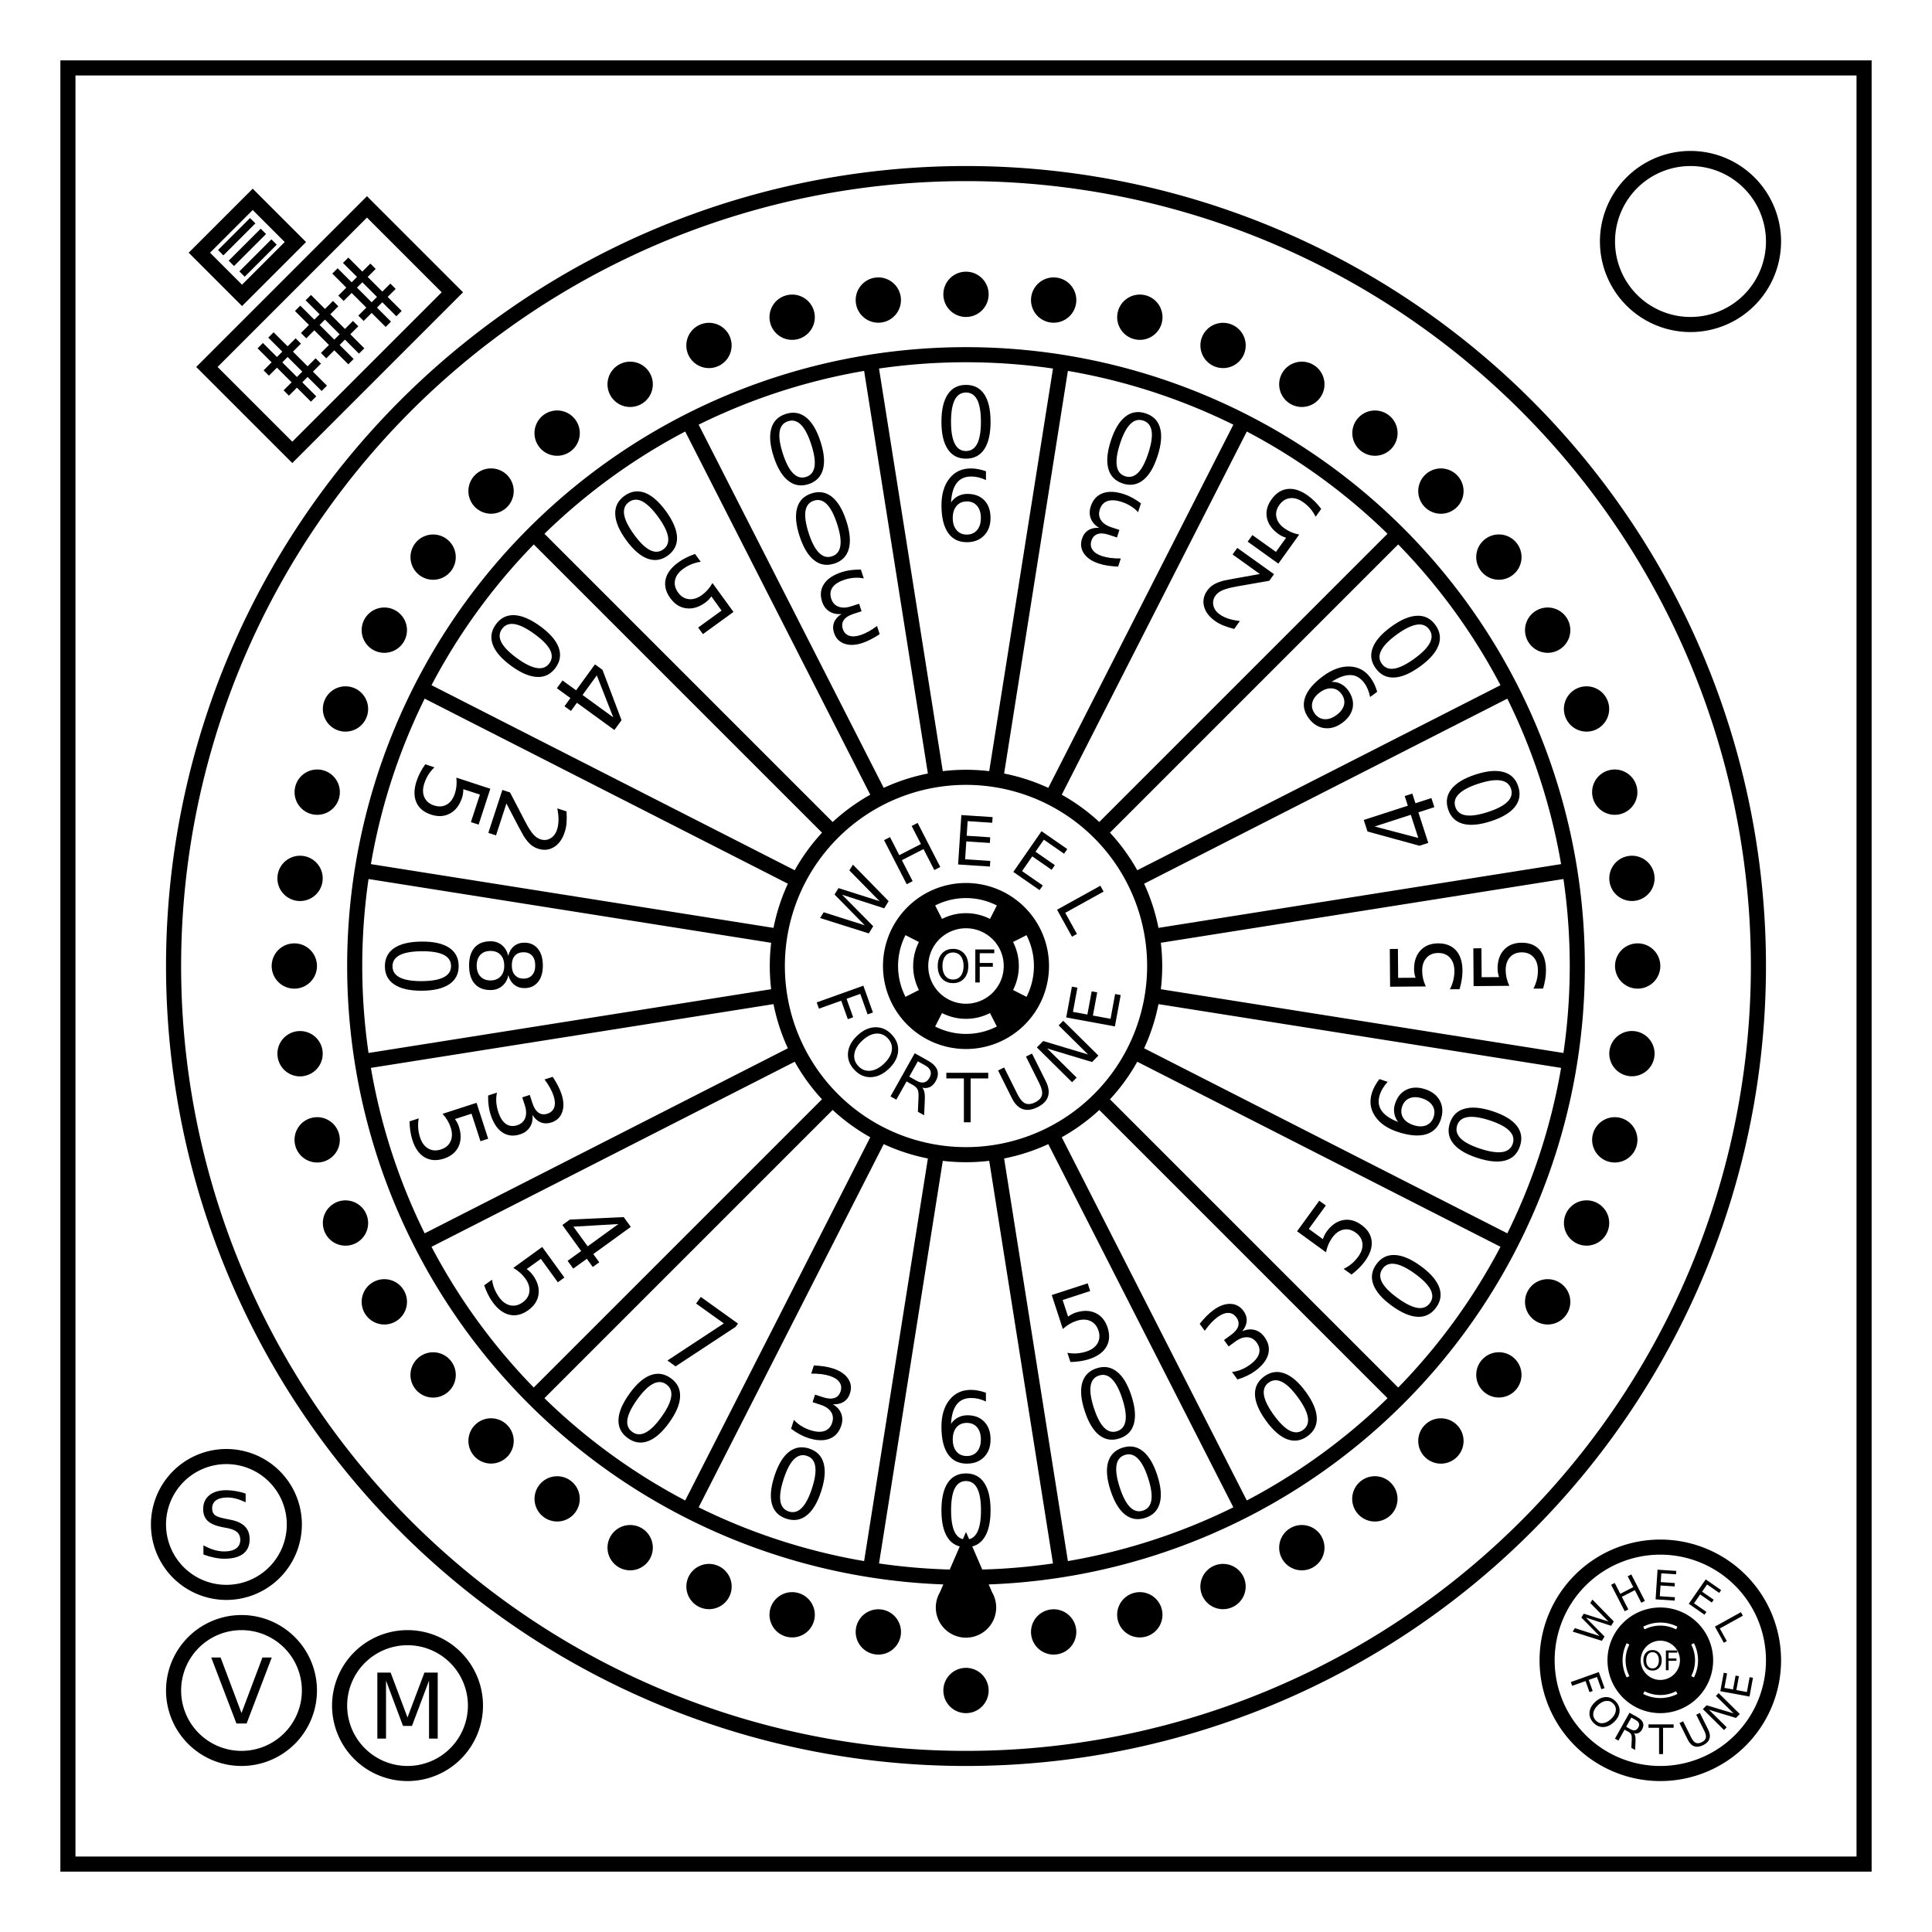 <svg xmlns="http://www.w3.org/2000/svg" fill="none" viewBox="0 0 512 512"><path stroke="#000" stroke-width="4" d="M18 18h476v476H18Z"/><path stroke="#000" stroke-width="4" d="M470 64a22 22 0 0 1-22 22 22 22 0 0 1-22-22 22 22 0 0 1 22-22 22 22 0 0 1 22 22z"/><path stroke="#000" stroke-linecap="round" stroke-width="4" d="M466 256a210 210 0 0 1-210 210A210 210 0 0 1 46 256 210 210 0 0 1 256 46a210 210 0 0 1 210 210Z" paint-order="markers fill stroke"/><path stroke="#000" stroke-width="4" d="m300.55 278.7 99.8 50.85m-288.7-147.1 99.8 50.85m21.85 67.25-50.85 99.8m147.1-288.7-50.85 99.8m0 89.1 50.85 99.8m-147.1-288.7 50.85 99.8m-21.85 67.25-99.8 50.85m288.7-147.1-99.8 50.85m4.83 14.88 110.63-17.52M95.99 281.34l110.63-17.52m57.2 41.56 17.52 110.63M230.66 95.99l17.52 110.63m57.2 57.2 110.63 17.52M95.99 230.66l110.63 17.52m41.56 57.2-17.52 110.63m50.68-320.02-17.52 110.63m27.54 84.74 79.2 79.2M141.44 141.44l79.2 79.2m0 70.7-79.2 79.2m229.1-229.1-79.2 79.2M418 256a162 162 0 0 1-162 162A162 162 0 0 1 94 256 162 162 0 0 1 256 94a162 162 0 0 1 162 162Zm-112 0a50 50 0 0 1-50 50 50 50 0 0 1-50-50 50 50 0 0 1 50-50 50 50 0 0 1 50 50z"/><path fill="#000" d="M262 448a6 6 0 0 1-6 6 6 6 0 0 1-6-6 6 6 0 0 1 6-6 6 6 0 0 1 6 6zm0-370a6 6 0 0 1-6 6 6 6 0 0 1-6-6 6 6 0 0 1 6-6 6 6 0 0 1 6 6zm178 178a6 6 0 0 1-6 6 6 6 0 0 1-6-6 6 6 0 0 1 6-6 6 6 0 0 1 6 6zm-356 0a6 6 0 0 1-6 6 6 6 0 0 1-6-6 6 6 0 0 1 6-6 6 6 0 0 1 6 6zm50.38 130.1a6 6 0 0 1-8.49 0 6 6 0 0 1 0-8.48 6 6 0 0 1 8.49 0 6 6 0 0 1 0 8.49zM386.1 134.39a6 6 0 0 1-8.49 0 6 6 0 0 1 0-8.49 6 6 0 0 1 8.49 0 6 6 0 0 1 0 8.49zm0 251.73a6 6 0 0 1-8.49 0 6 6 0 0 1 0-8.49 6 6 0 0 1 8.49 0 6 6 0 0 1 0 8.49zM134.38 134.38a6 6 0 0 1-8.49 0 6 6 0 0 1 0-8.49 6 6 0 0 1 8.49 0 6 6 0 0 1 0 8.49zm37.82 278.77a6 6 0 0 1-8.2 2.2 6 6 0 0 1-2.2-8.2 6 6 0 0 1 8.2-2.2 6 6 0 0 1 2.2 8.2zm178-308.3a6 6 0 0 1-8.2 2.2 6 6 0 0 1-2.2-8.2 6 6 0 0 1 8.2-2.2 6 6 0 0 1 2.2 8.2zM415.35 348a6 6 0 0 1-8.2 2.2 6 6 0 0 1-2.2-8.2 6 6 0 0 1 8.2-2.2 6 6 0 0 1 2.2 8.2zm-308.3-178a6 6 0 0 1-8.2 2.2 6 6 0 0 1-2.2-8.2 6 6 0 0 1 8.2-2.2 6 6 0 0 1 2.2 8.2zM85.61 307.87a6 6 0 0 1-7.35-4.25 6 6 0 0 1 4.24-7.35 6 6 0 0 1 7.35 4.25 6 6 0 0 1-4.24 7.35zm343.87-92.14a6 6 0 0 1-7.35-4.25 6 6 0 0 1 4.24-7.35 6 6 0 0 1 7.35 4.25 6 6 0 0 1-4.24 7.35zm-125.87 218a6 6 0 0 1-7.35-4.24 6 6 0 0 1 4.25-7.35 6 6 0 0 1 7.35 4.24 6 6 0 0 1-4.25 7.35zM211.48 89.86a6 6 0 0 1-7.35-4.24 6 6 0 0 1 4.25-7.35 6 6 0 0 1 7.35 4.24 6 6 0 0 1-4.25 7.35zm138.72 317.3a6 6 0 0 1-2.2 8.19 6 6 0 0 1-8.2-2.2 6 6 0 0 1 2.2-8.2 6 6 0 0 1 8.2 2.2zm-178-308.31a6 6 0 0 1-2.2 8.2 6 6 0 0 1-8.2-2.2 6 6 0 0 1 2.2-8.2 6 6 0 0 1 8.2 2.2zM415.35 164a6 6 0 0 1-2.2 8.2 6 6 0 0 1-8.2-2.2 6 6 0 0 1 2.2-8.2 6 6 0 0 1 8.2 2.2zm-308.3 178a6 6 0 0 1-2.2 8.2 6 6 0 0 1-8.2-2.2 6 6 0 0 1 2.2-8.2 6 6 0 0 1 8.2 2.2zm108.68 87.49a6 6 0 0 1-7.35 4.24 6 6 0 0 1-4.25-7.35 6 6 0 0 1 7.35-4.24 6 6 0 0 1 4.25 7.35zm92.14-343.87a6 6 0 0 1-7.35 4.24 6 6 0 0 1-4.25-7.35 6 6 0 0 1 7.35-4.24 6 6 0 0 1 4.25 7.35zm125.86 218a6 6 0 0 1-7.35 4.25 6 6 0 0 1-4.24-7.35 6 6 0 0 1 7.35-4.25 6 6 0 0 1 4.24 7.35zM89.86 211.48a6 6 0 0 1-7.35 4.25 6 6 0 0 1-4.24-7.35 6 6 0 0 1 7.35-4.25 6 6 0 0 1 4.24 7.35zm148.86 221.78a6 6 0 0 1-6.74 5.17 6 6 0 0 1-5.16-6.74 6 6 0 0 1 6.73-5.16 6 6 0 0 1 5.17 6.73zm46.46-352.95a6 6 0 0 1-6.73 5.16 6 6 0 0 1-5.17-6.73 6 6 0 0 1 6.74-5.17 6 6 0 0 1 5.16 6.74zM438.43 280a6 6 0 0 1-6.74 5.17 6 6 0 0 1-5.16-6.73 6 6 0 0 1 6.73-5.16 6 6 0 0 1 5.17 6.73zM85.47 233.56a6 6 0 0 1-6.73 5.17 6 6 0 0 1-5.17-6.74 6 6 0 0 1 6.74-5.16 6 6 0 0 1 5.16 6.73zm32.97 135.57a6 6 0 0 1-8.42-1.1 6 6 0 0 1 1.11-8.42 6 6 0 0 1 8.41 1.1 6 6 0 0 1-1.1 8.42zM400.87 152.4a6 6 0 0 1-8.41-1.1 6 6 0 0 1 1.1-8.42 6 6 0 0 1 8.42 1.1 6 6 0 0 1-1.11 8.42zM368 401.98a6 6 0 0 1-8.41-1.11 6 6 0 0 1 1.1-8.41 6 6 0 0 1 8.42 1.1 6 6 0 0 1-1.1 8.42zM151.3 119.54a6 6 0 0 1-8.41-1.1 6 6 0 0 1 1.1-8.42 6 6 0 0 1 8.42 1.11 6 6 0 0 1-1.1 8.41zm1.11 281.33a6 6 0 0 1-8.41 1.1 6 6 0 0 1-1.11-8.4 6 6 0 0 1 8.41-1.11 6 6 0 0 1 1.11 8.4zm216.72-282.43a6 6 0 0 1-8.41 1.1 6 6 0 0 1-1.11-8.4 6 6 0 0 1 8.41-1.12 6 6 0 0 1 1.11 8.42zM401.98 368a6 6 0 0 1-8.42 1.11 6 6 0 0 1-1.1-8.41 6 6 0 0 1 8.4-1.11 6 6 0 0 1 1.12 8.41zM119.54 151.3a6 6 0 0 1-8.4 1.11 6 6 0 0 1-1.12-8.41 6 6 0 0 1 8.42-1.11 6 6 0 0 1 1.1 8.41zM80.31 285.2a6 6 0 0 1-6.74-5.17 6 6 0 0 1 5.17-6.74 6 6 0 0 1 6.73 5.17 6 6 0 0 1-5.16 6.73zm352.95-46.48a6 6 0 0 1-6.73-5.16 6 6 0 0 1 5.16-6.73 6 6 0 0 1 6.74 5.16 6 6 0 0 1-5.17 6.73zM280.02 438.43a6 6 0 0 1-6.74-5.17 6 6 0 0 1 5.17-6.73 6 6 0 0 1 6.73 5.16 6 6 0 0 1-5.16 6.74zM233.55 85.47a6 6 0 0 1-6.73-5.16 6 6 0 0 1 5.16-6.74 6 6 0 0 1 6.73 5.17 6 6 0 0 1-5.16 6.73zm96.11 332.68a6 6 0 0 1-3.25 7.84 6 6 0 0 1-7.84-3.24 6 6 0 0 1 3.25-7.84 6 6 0 0 1 7.84 3.24zM193.43 89.25a6 6 0 0 1-3.25 7.84 6 6 0 0 1-7.84-3.24 6 6 0 0 1 3.25-7.84 6 6 0 0 1 7.84 3.24zm232.56 96.34a6 6 0 0 1-3.24 7.84 6 6 0 0 1-7.84-3.25 6 6 0 0 1 3.24-7.84 6 6 0 0 1 7.84 3.25zM97.1 321.82a6 6 0 0 1-3.24 7.84 6 6 0 0 1-7.84-3.25 6 6 0 0 1 3.24-7.84 6 6 0 0 1 7.84 3.25zm96.34 100.93a6 6 0 0 1-7.84 3.24 6 6 0 0 1-3.25-7.84 6 6 0 0 1 7.84-3.24 6 6 0 0 1 3.25 7.84zm136.23-328.9a6 6 0 0 1-7.84 3.24 6 6 0 0 1-3.25-7.84 6 6 0 0 1 7.84-3.24 6 6 0 0 1 3.25 7.84zM426 326.4a6 6 0 0 1-7.84 3.25 6 6 0 0 1-3.24-7.84 6 6 0 0 1 7.84-3.25 6 6 0 0 1 3.24 7.84zM97.1 190.18a6 6 0 0 1-7.84 3.25 6 6 0 0 1-3.24-7.84 6 6 0 0 1 7.84-3.25 6 6 0 0 1 3.24 7.84z" paint-order="markers fill stroke"/><path stroke="#000" stroke-linecap="round" stroke-width="4" d="M82 448a18 18 0 0 1-18 18 18 18 0 0 1-18-18 18 18 0 0 1 18-18 18 18 0 0 1 18 18zm-4-44a18 18 0 0 1-18 18 18 18 0 0 1-18-18 18 18 0 0 1 18-18 18 18 0 0 1 18 18zm48 48a18 18 0 0 1-18 18 18 18 0 0 1-18-18 18 18 0 0 1 18-18 18 18 0 0 1 18 18zM54.83 97.25l42.42-42.42 22.63 22.63-42.42 42.42zM52.83 66.97l14.14-14.14 11.31 11.31-14.14 14.14Z" paint-order="markers fill stroke"/><path fill="#000" d="m333.88 152.12-7.23-5.18 1.25-1.74 9.73 6.96-1.25 1.75q-2.06.38-5.56.97-3.52.6-4.47.82-1.8.41-2.74.9-.95.5-1.49 1.24-.87 1.23-.56 2.61.3 1.38 1.67 2.37.98.7 2.3 1.13 1.33.44 3.05.63l-1.5 2.1q-1.6-.4-2.88-.92-1.27-.52-2.17-1.17-2.39-1.7-2.95-3.9-.56-2.21.86-4.2.68-.95 1.65-1.54.95-.6 2.7-1.08l2.87-.55 6.72-1.2zm4.9-2.75-8.13-5.83 1.25-1.74 6.24 4.46 2.69-3.75q-.56-.17-1.07-.42-.5-.24-.96-.57-2.56-1.83-3.06-4.31-.49-2.48 1.23-4.88 1.77-2.48 4.3-2.75 2.51-.26 5.31 1.74.97.7 1.86 1.58.87.87 1.7 1.97l-1.48 2.08q-.57-1.16-1.38-2.12-.8-.95-1.9-1.73-1.78-1.27-3.48-1.08-1.71.19-2.86 1.8-1.14 1.6-.77 3.27.36 1.67 2.14 2.94.83.6 1.8 1.01.95.4 2.09.63zM185.72 343.7l9.86 7.06-.64.88-15.9 10.46-2.16-1.55 14.95-9.83-7.36-5.27zm-9.13 23.17q-1.6-1.14-3.54-.14-1.93 1-4.19 4.15-2.26 3.15-2.59 5.3-.31 2.16 1.3 3.3 1.6 1.16 3.53.16 1.94-1 4.2-4.15 2.26-3.16 2.57-5.31.33-2.16-1.28-3.3zm1.18-1.64q2.57 1.84 2.46 4.86-.08 3-2.86 6.88-2.77 3.87-5.6 4.94-2.8 1.06-5.38-.78-2.58-1.85-2.49-4.86.1-3 2.88-6.88 2.77-3.88 5.58-4.94 2.83-1.06 5.4.78zm-13.88-40.85-11.93.7 3.78 5.21zm1.4-1.84 1.88 2.6-9.94 7.2 1.58 2.18-1.72 1.25-1.57-2.18-3.6 2.6-1.5-2.05 3.6-2.6-4.99-6.9 2-1.44zm-21.6 7.92 5.88 8.1-1.74 1.26-4.5-6.21-3.75 2.7q.48.35.88.74.4.4.73.84 1.86 2.56 1.54 5.07-.32 2.5-2.71 4.24-2.46 1.78-4.94 1.24-2.47-.54-4.5-3.33-.7-.96-1.26-2.08-.55-1.11-1-2.41l2.08-1.5q.17 1.28.63 2.43.47 1.16 1.26 2.26 1.28 1.76 2.96 2.12 1.68.36 3.27-.8 1.6-1.15 1.78-2.86.18-1.7-1.1-3.47-.6-.83-1.39-1.53-.77-.68-1.78-1.26zm221.28-147.11-1.88 1.36q-.2-1.04-.58-1.98-.38-.94-.94-1.7-1.48-2.05-3.63-2.13-2.16-.08-5.07 1.8 1.3-.05 2.44.52 1.13.57 1.93 1.67 1.66 2.3 1.25 4.63-.43 2.34-2.83 4.08-2.35 1.7-4.78 1.34-2.43-.36-4.1-2.67-1.92-2.64-.9-5.5 1.01-2.87 4.87-5.68 3.61-2.61 7.01-2.46 3.39.15 5.48 3.04.57.78 1 1.69.42.9.73 1.99zm-9.45.58q-1-1.39-2.54-1.5-1.54-.14-3.2 1.06-1.64 1.2-2 2.7-.37 1.5.63 2.9 1.01 1.39 2.56 1.5 1.54.13 3.18-1.07 1.66-1.2 2.03-2.7.35-1.5-.66-2.89zm10.69-8.01q1.15 1.6 3.31 1.26 2.14-.34 5.29-2.62 3.14-2.28 4.13-4.21.98-1.94-.18-3.54t-3.3-1.27q-2.16.34-5.3 2.61-3.14 2.29-4.12 4.23-1 1.93.17 3.54zm-1.64 1.18q-1.86-2.56-.8-5.38 1.04-2.83 4.9-5.63 3.85-2.8 6.87-2.91 3-.12 4.86 2.45 1.86 2.56.82 5.39-1.05 2.82-4.9 5.61-3.87 2.8-6.87 2.92-3.02.12-4.88-2.45zM256.22 377.08q-1.72 0-2.73 1.17-1 1.18-1 3.22 0 2.03 1 3.22 1.01 1.17 2.73 1.17t2.71-1.17q1.01-1.19 1.01-3.22 0-2.04-1-3.22-1-1.17-2.72-1.17zm5.06-7.99v2.32q-.96-.45-1.94-.7-.97-.23-1.93-.23-2.53 0-3.86 1.7t-1.52 5.15q.75-1.1 1.87-1.68 1.12-.59 2.47-.59 2.84 0 4.48 1.73 1.66 1.72 1.66 4.68 0 2.9-1.72 4.66-1.72 1.75-4.57 1.75-3.27 0-5-2.5t-1.73-7.27q0-4.46 2.12-7.11 2.12-2.67 5.7-2.67.96 0 1.93.2.98.18 2.04.56zm-5.28 23.4q-1.97 0-2.97 1.94-.98 1.93-.98 5.82 0 3.88.98 5.82 1 1.93 2.97 1.93 1.98 0 2.97-1.93 1-1.94 1-5.82 0-3.89-1-5.82-.99-1.94-2.97-1.94zm0-2.02q3.17 0 4.83 2.51 1.68 2.5 1.68 7.27 0 4.76-1.68 7.27-1.66 2.5-4.83 2.5t-4.85-2.5q-1.66-2.51-1.66-7.27 0-4.77 1.66-7.27 1.68-2.51 4.85-2.51zm5.29-265.58v2.33q-.96-.46-1.95-.7-.98-.24-1.93-.24-2.52 0-3.85 1.7t-1.52 5.16q.73-1.09 1.85-1.67 1.13-.58 2.49-.58 2.83 0 4.48 1.7 1.64 1.72 1.64 4.69 0 2.9-1.72 4.65-1.71 1.76-4.57 1.76-3.26 0-4.98-2.51-1.73-2.5-1.73-7.27 0-4.46 2.12-7.12 2.1-2.65 5.68-2.65.96 0 1.94.19.99.18 2.05.56zm-5.08 8q-1.71 0-2.7 1.17-1.02 1.17-1.02 3.22 0 2.03 1.01 3.2 1 1.19 2.71 1.19t2.73-1.19q1-1.17 1-3.2 0-2.05-1-3.22-1-1.18-2.73-1.18zm-.21-13.36q1.97 0 2.97-1.94.98-1.93.98-5.82 0-3.88-.98-5.82-1-1.93-2.97-1.93-1.98 0-2.97 1.93-1 1.94-1 5.82 0 3.89 1 5.82.99 1.94 2.97 1.94zm0 2.02q-3.17 0-4.83-2.51-1.68-2.5-1.68-7.27 0-4.76 1.68-7.27 1.66-2.5 4.83-2.5t4.85 2.5q1.66 2.51 1.66 7.27 0 4.77-1.66 7.27-1.68 2.51-4.85 2.51zm35.3 18.34q-1.62-.94-2.21-2.43-.6-1.5-.04-3.23.86-2.65 3.16-3.51 2.3-.86 5.65.23 1.13.37 2.26.99 1.12.6 2.24 1.46l-.76 2.34q-.81-.92-1.92-1.6-1.1-.7-2.4-1.12-2.29-.74-3.77-.23-1.5.5-2.05 2.23-.51 1.58.31 2.83.82 1.26 2.8 1.9l2.08.68-.64 2-2.19-.71q-1.79-.59-2.96-.19-1.19.42-1.62 1.76-.45 1.38.3 2.43.72 1.06 2.55 1.66 1 .32 2.2.48 1.22.15 2.73.14l-.7 2.16q-1.5-.07-2.77-.26-1.27-.2-2.34-.55-2.76-.9-3.96-2.68-1.2-1.77-.5-3.91.48-1.49 1.66-2.24 1.19-.75 2.89-.63zm6.88-13.68q1.87.61 3.42-.93 1.53-1.53 2.73-5.23 1.2-3.68.86-5.84-.35-2.14-2.22-2.75-1.88-.61-3.42.92-1.55 1.54-2.74 5.22-1.2 3.7-.85 5.85.33 2.15 2.22 2.76zm-.63 1.92q-3.01-.98-3.82-3.88-.82-2.9.65-7.43 1.47-4.53 3.84-6.4 2.36-1.86 5.37-.88 3.02.98 3.84 3.87.81 2.9-.66 7.43-1.47 4.54-3.83 6.4-2.37 1.87-5.39.9zm-76.85 244q1.62.94 2.21 2.43.6 1.5.04 3.23-.86 2.65-3.16 3.51-2.3.86-5.65-.23-1.13-.37-2.26-.99-1.12-.6-2.24-1.46l.76-2.34q.81.92 1.92 1.6 1.1.7 2.4 1.12 2.29.74 3.77.23 1.5-.51 2.05-2.23.51-1.58-.31-2.83-.82-1.26-2.8-1.9l-2.08-.68.64-2 2.19.71q1.79.58 2.96.18 1.19-.4 1.62-1.75.45-1.38-.3-2.43-.72-1.06-2.55-1.66-1-.32-2.2-.48-1.22-.15-2.73-.14l.7-2.16q1.5.07 2.77.26 1.27.2 2.34.55 2.76.9 3.96 2.68 1.2 1.77.5 3.91-.48 1.49-1.66 2.24-1.19.75-2.89.63zm-6.88 13.68q-1.87-.61-3.42.93-1.53 1.53-2.73 5.23-1.2 3.68-.86 5.84.35 2.14 2.22 2.75 1.88.61 3.42-.92 1.55-1.54 2.74-5.23 1.2-3.7.85-5.84-.33-2.15-2.22-2.76zm.63-1.92q3.01.98 3.82 3.88.82 2.9-.65 7.43-1.47 4.53-3.84 6.4-2.36 1.86-5.37.88-3.02-.98-3.84-3.87-.81-2.9.66-7.43 1.47-4.54 3.83-6.4 2.37-1.87 5.39-.9zm157.12-90.62q-.53 1.63.27 2.96.81 1.3 2.75 1.94 1.94.63 3.37.05 1.43-.6 1.97-2.22.53-1.64-.28-2.95-.81-1.33-2.74-1.96-1.95-.63-3.38-.04-1.42.59-1.96 2.22zm-6.02-7.3 2.2.73q-.72.77-1.25 1.63-.53.85-.83 1.76-.79 2.4.42 4.2 1.2 1.8 4.42 3.04-.8-1.05-1.01-2.3-.22-1.25.2-2.53.88-2.7 3.04-3.72 2.14-1.04 4.96-.12 2.76.9 3.9 3.08 1.13 2.17.25 4.88-1.02 3.11-3.93 3.98-2.93.86-7.45-.61-4.25-1.4-6.1-4.23-1.88-2.84-.77-6.24.3-.9.78-1.77.48-.88 1.17-1.77zm20.6 12.3q-.6 1.86.93 3.42 1.53 1.53 5.23 2.74 3.68 1.2 5.83.87 2.15-.35 2.76-2.22.61-1.89-.92-3.42-1.53-1.55-5.22-2.76-3.7-1.2-5.84-.85-2.15.33-2.77 2.21zm-1.92-.63q.99-3.02 3.9-3.82 2.89-.82 7.42.66 4.53 1.48 6.4 3.85 1.85 2.36.87 5.37-.98 3.02-3.88 3.84-2.9.8-7.43-.68-4.53-1.48-6.4-3.84-1.86-2.37-.88-5.38zm-250.02-84.71-2.76 8.45-2.04-.66 3.72-11.38 2.04.67 2.6 5q1.63 3.18 2.12 4.02.93 1.6 1.68 2.34.76.77 1.64 1.05 1.43.47 2.66-.25 1.22-.7 1.75-2.3.37-1.15.39-2.55.01-1.39-.32-3.09l2.45.8q.1 1.66 0 3.03-.12 1.37-.47 2.42-.9 2.79-2.84 3.99-1.93 1.2-4.26.44-1.1-.36-1.96-1.1-.85-.74-1.84-2.27-.25-.41-1.4-2.56l-3.16-6.05zm-4.27-3.9-3.1 9.5-2.05-.66 2.39-7.3-4.4-1.43q.01.59-.08 1.14-.07.56-.24 1.09-.98 3-3.2 4.21-2.22 1.22-5.02.3-2.9-.94-3.91-3.27-1.01-2.32.06-5.6.37-1.12.94-2.23.57-1.1 1.36-2.23l2.44.8q-.94.89-1.6 1.94-.67 1.06-1.09 2.35-.68 2.07.02 3.64.7 1.57 2.57 2.18 1.87.61 3.36-.24 1.49-.86 2.16-2.94.32-.97.42-2.01.1-1.03-.03-2.19zm238.45 52.46-.08-10 2.15-.02.06 7.67 4.62-.03q-.2-.56-.3-1.11-.1-.56-.1-1.11-.02-3.16 1.7-5.01 1.7-1.86 4.66-1.88 3.04-.02 4.75 1.86 1.69 1.88 1.72 5.32 0 1.19-.19 2.43-.2 1.22-.58 2.54l-2.57.02q.61-1.14.9-2.36.3-1.21.3-2.56-.03-2.18-1.18-3.45-1.16-1.27-3.13-1.25-1.97.01-3.1 1.3-1.15 1.28-1.13 3.46 0 1.02.24 2.05.24 1 .72 2.06zm22.13-.16-.07-10.01 2.14-.02.06 7.67 4.62-.03q-.2-.55-.29-1.1-.1-.56-.1-1.12-.03-3.15 1.69-5.01 1.71-1.86 4.67-1.88 3.04-.02 4.74 1.86 1.7 1.88 1.72 5.33.01 1.18-.18 2.42-.2 1.23-.59 2.54l-2.56.02q.6-1.14.9-2.35.3-1.22.29-2.57-.02-2.18-1.18-3.45-1.16-1.26-3.12-1.25-1.97.02-3.11 1.3t-1.13 3.47q.01 1.02.25 2.04.23 1 .72 2.06zm-256.9-5.45q0-1.82-.99-2.86-.98-1.03-2.68-1.01-1.7 0-2.67 1.05-.96 1.06-.95 2.87.02 1.82 1 2.86.99 1.04 2.68 1.03 1.7-.01 2.67-1.07.96-1.04.95-2.87zm1.07-2.56q.4-1.64 1.51-2.57 1.12-.92 2.73-.93 2.26-.02 3.59 1.58 1.32 1.6 1.34 4.4.02 2.82-1.28 4.43-1.3 1.61-3.56 1.63-1.61.01-2.74-.9-1.13-.9-1.55-2.53-.41 1.85-1.66 2.88-1.24 1.05-3.04 1.06-2.74.02-4.22-1.65-1.47-1.65-1.5-4.77-.02-3.12 1.43-4.8 1.45-1.69 4.2-1.7 1.8-.02 3.05 1 1.26 1.03 1.7 2.87zm4.02-.96q-1.46 0-2.27.92-.82.93-.8 2.58 0 1.65.83 2.56.83.93 2.3.92 1.46-.01 2.27-.95.82-.93.8-2.57 0-1.66-.84-2.57-.82-.9-2.29-.9zm-19.18 3.62q-.01-1.96-1.96-2.95-1.94-.97-5.83-.94-3.88.03-5.81 1.03-1.93 1.01-1.91 2.98.01 1.98 1.95 2.95 1.95.98 5.83.96 3.89-.03 5.81-1.04 1.94-1 1.92-2.99zm2.02-.01q.02 3.17-2.47 4.85-2.5 1.7-7.26 1.73-4.76.04-7.28-1.62-2.52-1.65-2.54-4.81-.02-3.17 2.46-4.87 2.5-1.68 7.26-1.72 4.77-.04 7.28 1.61 2.53 1.66 2.55 4.83zm157.18 87.23 9.52-3.1.66 2.04-7.3 2.38 1.44 4.39q.47-.35.97-.6.5-.28 1.02-.45 3-.98 5.29.1 2.29 1.07 3.2 3.88.94 2.9-.34 5.09-1.28 2.18-4.55 3.25-1.13.36-2.37.55-1.23.2-2.6.21l-.8-2.43q1.28.23 2.52.15 1.25-.09 2.53-.5 2.08-.68 2.94-2.17.85-1.49.25-3.36-.61-1.87-2.18-2.57-1.57-.7-3.64-.02-.98.31-1.88.85-.89.53-1.75 1.3zm19.37 42.38q-1.88.6-2.22 2.76-.34 2.14.86 5.84 1.2 3.69 2.74 5.23 1.54 1.53 3.41.92 1.89-.61 2.23-2.76.34-2.15-.85-5.84-1.2-3.7-2.75-5.22-1.54-1.55-3.42-.93zm-.63-1.92q3.01-.98 5.37.89 2.37 1.86 3.85 6.4 1.47 4.52.65 7.43-.8 2.89-3.82 3.87-3.01.98-5.38-.88-2.36-1.87-3.84-6.4-1.47-4.53-.66-7.42.82-2.91 3.83-3.9zm-6.22-19.13q-1.88.6-2.22 2.76-.34 2.14.86 5.84 1.2 3.69 2.74 5.23 1.54 1.53 3.42.92t2.22-2.76q.35-2.15-.85-5.84-1.2-3.7-2.75-5.22-1.54-1.55-3.42-.93zm-.63-1.92q3.01-.98 5.38.89 2.37 1.86 3.84 6.4 1.47 4.52.65 7.43-.8 2.89-3.82 3.87-3.01.98-5.38-.88-2.36-1.87-3.83-6.4-1.48-4.53-.67-7.42.82-2.91 3.83-3.9zm-67.6-199.9q-1.86.19-3.22-.67-1.36-.86-1.93-2.58-.86-2.66.5-4.7 1.34-2.05 4.7-3.14 1.13-.37 2.4-.53 1.27-.17 2.68-.14l.76 2.34q-1.2-.26-2.5-.17t-2.6.51q-2.28.75-3.18 2.03-.9 1.3-.34 3.01.51 1.58 1.92 2.1 1.4.55 3.37-.1l2.1-.67.64 1.99-2.18.71q-1.8.58-2.51 1.6-.71 1.03-.28 2.37.45 1.38 1.67 1.8 1.22.42 3.04-.17 1-.33 2.07-.91t2.29-1.5l.7 2.17q-1.25.83-2.4 1.41-1.14.6-2.2.94-2.77.9-4.79.16-2.01-.73-2.7-2.86-.5-1.49.02-2.8.52-1.3 1.97-2.2zm-9.38-36.33q1.87-.6 2.22-2.76.33-2.15-.87-5.84t-2.73-5.23q-1.55-1.53-3.42-.92-1.89.61-2.23 2.75-.34 2.16.86 5.85 1.2 3.7 2.74 5.22 1.54 1.55 3.43.93zm.62 1.92q-3.01.98-5.37-.9-2.37-1.85-3.85-6.38-1.47-4.53-.65-7.44.81-2.89 3.82-3.87t5.38.88q2.37 1.87 3.84 6.4 1.47 4.53.66 7.42-.82 2.91-3.83 3.9zm6.22 19.13q1.88-.6 2.22-2.76.34-2.15-.86-5.84t-2.74-5.23q-1.54-1.53-3.41-.92-1.89.61-2.23 2.75-.34 2.16.85 5.85 1.2 3.7 2.75 5.22 1.54 1.55 3.42.93zm.63 1.92q-3.01.98-5.37-.89-2.37-1.86-3.85-6.4-1.47-4.52-.65-7.43.8-2.89 3.82-3.87 3.01-.98 5.38.88 2.36 1.87 3.84 6.4 1.47 4.53.66 7.42-.82 2.91-3.83 3.9zM329.19 352.8q1.71-.76 3.27-.36t2.63 1.87q1.64 2.25.99 4.62-.66 2.36-3.52 4.44-.96.7-2.12 1.24-1.14.55-2.5.96l-1.45-1.99q1.22-.12 2.43-.61 1.2-.49 2.32-1.3 1.94-1.4 2.4-2.9.46-1.51-.6-2.97-.98-1.35-2.48-1.42-1.5-.08-3.18 1.14l-1.78 1.3-1.23-1.7 1.86-1.35q1.52-1.1 1.9-2.3.35-1.2-.48-2.34-.85-1.17-2.14-1.19-1.29-.03-2.84 1.1-.85.62-1.68 1.5-.84.9-1.72 2.13l-1.34-1.84q.94-1.18 1.84-2.09.91-.9 1.82-1.57 2.35-1.7 4.5-1.63 2.14.07 3.46 1.89.92 1.26.83 2.67-.1 1.4-1.19 2.7zm7.02 13.6q-1.59 1.16-1.25 3.32.34 2.14 2.62 5.29 2.28 3.13 4.22 4.13 1.94.97 3.53-.19 1.6-1.16 1.27-3.3-.34-2.16-2.62-5.3-2.28-3.14-4.22-4.12-1.94-.99-3.55.18zm-1.18-1.63q2.56-1.86 5.38-.8 2.83 1.03 5.64 4.89 2.8 3.85 2.91 6.87.12 3-2.44 4.86-2.56 1.86-5.4.83-2.82-1.06-5.61-4.9-2.8-3.87-2.93-6.87-.12-3.02 2.45-4.88zm-140.65-202.6-8.1 5.88-1.26-1.74 6.2-4.5-2.7-3.75q-.35.48-.74.88-.4.4-.84.74-2.56 1.85-5.06 1.53-2.51-.31-4.25-2.7-1.78-2.46-1.25-4.94.55-2.47 3.34-4.5.96-.7 2.07-1.26 1.11-.56 2.41-1l1.5 2.07q-1.27.17-2.43.64-1.16.46-2.25 1.26-1.77 1.28-2.13 2.96-.35 1.68.8 3.27 1.16 1.6 2.87 1.77 1.7.18 3.47-1.1.83-.6 1.52-1.39.69-.77 1.26-1.78zm-18.6-16.58q1.6-1.15 1.26-3.31-.34-2.14-2.62-5.29-2.28-3.13-4.22-4.13-1.94-.97-3.53.19-1.6 1.16-1.27 3.3.34 2.16 2.62 5.3 2.28 3.14 4.22 4.12 1.94.99 3.55-.18zm1.2 1.64q-2.57 1.86-5.4.8-2.82-1.03-5.63-4.89-2.8-3.85-2.91-6.87-.12-3 2.44-4.86 2.56-1.86 5.4-.83 2.82 1.06 5.61 4.9 2.8 3.87 2.93 6.87.12 3.02-2.45 4.88zM343.74 326.3l5.88-8.1 1.74 1.27-4.51 6.2 3.73 2.72q.18-.56.43-1.06t.57-.96q1.86-2.55 4.34-3.03 2.48-.47 4.87 1.27 2.46 1.78 2.72 4.31.24 2.52-1.78 5.3-.7.97-1.6 1.85-.87.87-1.97 1.7l-2.08-1.51q1.17-.56 2.13-1.36t1.75-1.9q1.28-1.76 1.1-3.47-.18-1.7-1.77-2.86-1.6-1.16-3.27-.8-1.68.35-2.96 2.12-.6.83-1.02 1.79-.4.95-.64 2.09zm22.66 9.91q-1.16 1.6-.18 3.55.99 1.93 4.13 4.21 3.14 2.28 5.29 2.63 2.15.32 3.3-1.27 1.17-1.6.19-3.53-.99-1.95-4.13-4.23-3.14-2.28-5.29-2.61-2.15-.35-3.31 1.25zm-1.64-1.18q1.86-2.57 4.87-2.44 3.01.11 6.87 2.92 3.85 2.8 4.9 5.63 1.04 2.82-.82 5.38-1.86 2.56-4.87 2.45-3.01-.13-6.86-2.92-3.86-2.8-4.9-5.63-1.05-2.83.81-5.4zM162.52 190.1l-4.36-11.12-3.78 5.2zm2.19.76-1.89 2.6-9.93-7.22-1.58 2.17-1.72-1.24 1.58-2.18-3.6-2.6 1.5-2.06 3.6 2.61 5-6.88 1.99 1.44zm-19.12-15.08q1.16-1.6.18-3.55-.99-1.93-4.13-4.21-3.14-2.28-5.29-2.63-2.15-.32-3.3 1.27-1.17 1.6-.19 3.53 1 1.95 4.13 4.23 3.14 2.28 5.29 2.61 2.15.35 3.31-1.25zm1.64 1.18q-1.86 2.57-4.87 2.44-3.01-.11-6.87-2.92-3.85-2.8-4.9-5.63-1.04-2.82.82-5.38 1.86-2.56 4.87-2.45 3.01.13 6.86 2.92 3.86 2.8 4.9 5.63 1.05 2.83-.81 5.4zm-6.12 118.5q.19 1.87-.67 3.22-.86 1.37-2.6 1.93-2.64.86-4.69-.5-2.04-1.35-3.13-4.71-.37-1.13-.53-2.4-.17-1.26-.13-2.68l2.34-.76q-.26 1.2-.18 2.5.1 1.3.52 2.6.74 2.29 2.02 3.18 1.29.91 3 .36 1.6-.52 2.12-1.92.54-1.4-.1-3.38l-.68-2.09 2-.64.7 2.18q.58 1.8 1.6 2.51 1.03.72 2.37.28 1.38-.45 1.8-1.67.43-1.21-.16-3.04-.33-1-.91-2.07-.59-1.07-1.49-2.29l2.16-.7q.84 1.26 1.42 2.4.58 1.15.93 2.22.9 2.76.15 4.78-.73 2.01-2.86 2.7-1.5.48-2.8-.03-1.3-.53-2.2-1.97zm-14.82-3.2 3.08 9.52-2.04.66-2.37-7.3-4.4 1.43q.36.47.62.97t.43 1.02q.98 3-.1 5.3-1.08 2.28-3.89 3.19-2.9.93-5.09-.35-2.18-1.28-3.24-4.56-.36-1.13-.55-2.37-.19-1.22-.2-2.6l2.43-.79q-.24 1.28-.15 2.52.08 1.25.5 2.53.67 2.08 2.16 2.94 1.48.86 3.36.25 1.87-.6 2.57-2.17.7-1.57.03-3.65-.32-.97-.85-1.87-.53-.9-1.31-1.75zm238.02-73.23 11.55 3.03-1.98-6.13zm-1.91 1.32-.99-3.05 11.68-3.78-.82-2.56 2.01-.65.83 2.56 4.23-1.37.78 2.41-4.23 1.37 2.62 8.1-2.34.75zm23.28-6.51q.6 1.87 2.76 2.22 2.14.34 5.84-.86 3.69-1.19 5.23-2.73 1.53-1.54.93-3.41-.61-1.89-2.76-2.23-2.15-.35-5.84.84-3.7 1.2-5.23 2.75-1.54 1.53-.93 3.42zm-1.92.62q-.98-3.02.9-5.37 1.86-2.37 6.4-3.84 4.52-1.47 7.43-.64 2.9.81 3.87 3.83.97 3.01-.89 5.38-1.87 2.36-6.4 3.82-4.54 1.47-7.43.66-2.9-.83-3.88-3.84z" style="line-height:1.25"/><path fill="#000" d="M266.69 261.45a12 12 0 0 1-2.2 3.03 12 12 0 0 1-3.05 2.2l3.64 7.14a20 20 0 0 0 8.74-8.74zm-21.36-.01-7.15 3.64a20 20 0 0 0 8.74 8.74l3.64-7.15a12 12 0 0 1-3.04-2.19 12 12 0 0 1-2.2-3.04zm19.75-23.26-3.64 7.15a12 12 0 0 1 3.04 2.19 12 12 0 0 1 2.2 3.03l7.14-3.63a20 20 0 0 0-8.74-8.74zm-18.16 0a20 20 0 0 0-8.74 8.74l7.15 3.64a12 12 0 0 1 2.19-3.04 12 12 0 0 1 3.04-2.2z" paint-order="markers fill stroke"/><path fill="#000" d="M252.57 252.42q-1.3 0-2.05.96-.76.96-.76 2.62 0 1.66.76 2.62.76.96 2.05.96 1.29 0 2.04-.96t.75-2.62q0-1.66-.75-2.62-.75-.96-2.04-.96zm0-.96q1.84 0 2.94 1.24 1.1 1.23 1.1 3.3t-1.1 3.3q-1.1 1.24-2.94 1.24-1.85 0-2.96-1.23-1.1-1.23-1.1-3.3t1.1-3.31q1.11-1.24 2.96-1.24zm5.9.16h5.02v1h-3.85v2.57h3.47v1h-3.47v4.18h-1.18z" aria-label="OF" style="line-height:1"/><path stroke="#000" stroke-linecap="round" stroke-width="4" d="M276 256a20 20 0 0 1-20 20 20 20 0 0 1-20-20 20 20 0 0 1 20-20 20 20 0 0 1 20 20z" paint-order="markers fill stroke"/><path stroke="#000" stroke-linecap="round" stroke-width="4" d="M268 256a12 12 0 0 1-12 12 12 12 0 0 1-12-12 12 12 0 0 1 12-12 12 12 0 0 1 12 12z" paint-order="markers fill stroke"/><path fill="#000" d="M-93.39 312.58h1.8l2.76 11.09 2.75-11.1h2l2.75 11.1 2.75-11.1h1.8l-3.29 13.13h-2.23l-2.77-11.4-2.8 11.4h-2.23z" aria-label="W" style="line-height:1" transform="rotate(-58.41)"/><path fill="#000" d="M106.66 305.1h1.77v5.38h6.45v-5.38h1.78v13.13h-1.78v-6.25h-6.45v6.25h-1.77z" aria-label="H" style="line-height:1" transform="rotate(-27.19)"/><path fill="#000" d="M352.35 23.66h8.3v1.5h-6.52v3.88h6.25v1.5h-6.25v4.75h6.68v1.5h-8.46z" aria-label="E" style="line-height:1" transform="rotate(34.75)"/><path fill="#000" d="M268.42 198.78h8.3v1.5h-6.53v3.88h6.25v1.5h-6.25v4.75h6.68v1.49h-8.45z" aria-label="E" style="line-height:1" transform="rotate(3.77)"/><path fill="#000" d="M346.6-141.43h1.77v11.62h6.4v1.5h-8.17z" aria-label="L" style="line-height:1" transform="rotate(61.03)"/><path fill="#000" d="M322.99-127.52h7.54v1.5h-5.77v3.86h5.2v1.5h-5.2v6.27H323z" aria-label="F" style="line-height:1" transform="rotate(70.33)"/><path fill="#000" d="M361.65 17.04q-1.94 0-3.08 1.44-1.13 1.45-1.13 3.93 0 2.48 1.13 3.92 1.14 1.44 3.08 1.44 1.93 0 3.06-1.44 1.13-1.44 1.13-3.92t-1.13-3.93q-1.13-1.44-3.06-1.44zm0-1.44q2.76 0 4.41 1.86 1.65 1.84 1.65 4.95 0 3.1-1.65 4.96-1.65 1.85-4.41 1.85-2.77 0-4.43-1.85-1.65-1.85-1.65-4.96 0-3.1 1.65-4.95 1.66-1.86 4.43-1.86z" aria-label="O" style="line-height:1" transform="rotate(46.77)"/><path fill="#000" d="M354.2 131.81q.56.2 1.1.83.54.63 1.09 1.74l1.8 3.58h-1.9l-1.69-3.36q-.65-1.32-1.26-1.75-.6-.43-1.66-.43h-1.94v5.54h-1.77v-13.12h4q2.26 0 3.36.94 1.11.94 1.11 2.84 0 1.24-.58 2.06-.57.81-1.67 1.13zm-4.46-5.51v4.66h2.24q1.28 0 1.93-.6.66-.59.66-1.74t-.66-1.73q-.65-.59-1.93-.59z" aria-label="R" style="line-height:1" transform="rotate(29.29)"/><path fill="#000" d="M250.79 284.3h11.1v1.5h-4.66v11.62h-1.79v-11.63h-4.65z" aria-label="T" style="line-height:1"/><path fill="#000" d="M110.13 371.9h1.79v7.97q0 2.11.76 3.04.77.93 2.48.93 1.7 0 2.47-.93.76-.93.76-3.04v-7.97h1.79v8.2q0 2.56-1.28 3.87-1.26 1.3-3.74 1.3-2.49 0-3.76-1.3-1.27-1.31-1.27-3.88z" aria-label="U" style="line-height:1" transform="rotate(-26.5)"/><path fill="#000" d="M-5.77-403.68h2.4l5.81 10.98v-10.98h1.72v13.12H1.77l-5.82-10.97v10.97h-1.72z" aria-label="N" style="line-height:1" transform="rotate(134.68)"/><path fill="#000" d="M-213.8 326.85h8.3v1.49h-6.52v3.89h6.25v1.49h-6.25v4.75h6.68v1.5h-8.45z" aria-label="E" style="line-height:1" transform="rotate(-79.53)"/><path fill="#000" d="m256 406-6.93 16a8 8 0 1 0 13.86 0z" paint-order="markers fill stroke"/><path stroke="#000" stroke-width="2" d="m58.49 66.97 8.48-8.48m-5.66 11.3 8.49-8.48m-5.66 11.32 8.49-8.49M84.35 95.66l-8.49 8.49m3.19-13.79-8.49 8.49m1.24-10.08 14.14 14.14M68.97 91.6l14.14 14.14m11.14-19.98-8.49 8.49m3.19-13.79-8.49 8.49m1.24-10.08 14.14 14.14M78.87 81.7l14.14 14.14m11.14-19.98-8.49 8.49m3.19-13.79-8.49 8.49m1.24-10.08 14.14 14.14M88.77 71.8l14.14 14.14"/><path fill="#000" d="M65.1 395.81v2.31q-1.34-.64-2.54-.96-1.2-.31-2.3-.31-1.94 0-3 .75-1.04.75-1.04 2.13 0 1.16.7 1.76.7.58 2.64.95l1.43.29q2.65.5 3.9 1.78 1.27 1.27 1.27 3.4 0 2.54-1.71 3.85-1.7 1.32-5 1.32-1.24 0-2.64-.29-1.4-.28-2.9-.83v-2.43q1.44.8 2.83 1.21 1.38.41 2.72.41 2.02 0 3.12-.8 1.1-.79 1.1-2.27 0-1.29-.8-2.01-.78-.73-2.58-1.1l-1.44-.27q-2.65-.53-3.83-1.66-1.19-1.12-1.19-3.12 0-2.32 1.63-3.66 1.64-1.34 4.51-1.34 1.23 0 2.51.23 1.28.22 2.61.66z" aria-label="S" style="line-height:1"/><path fill="#000" d="m62.66 456.75-6.68-17.5h2.48L64 453.98l5.55-14.73h2.47l-6.67 17.5z" aria-label="V" style="line-height:1"/><path fill="#000" d="M100 443.25h3.52l4.47 11.9 4.49-11.9H116v17.5h-2.3v-15.37l-4.52 12h-2.38l-4.5-12v15.37H100z" aria-label="M" style="line-height:1"/><path fill="#000" d="M446.41 443.27a7.2 7.2 0 0 1-1.32 1.82 7.2 7.2 0 0 1-1.83 1.31l2.19 4.3a12 12 0 0 0 5.24-5.25zm-12.81 0-4.3 2.18a12 12 0 0 0 5.25 5.24l2.19-4.29a7.2 7.2 0 0 1-1.83-1.3 7.2 7.2 0 0 1-1.31-1.84zm11.85-13.96-2.19 4.29a7.2 7.2 0 0 1 1.83 1.3 7.2 7.2 0 0 1 1.32 1.83l4.28-2.18a12 12 0 0 0-5.24-5.24zm-10.9 0a12 12 0 0 0-5.24 5.24l4.29 2.19a7.2 7.2 0 0 1 1.3-1.83 7.2 7.2 0 0 1 1.84-1.31z" paint-order="markers fill stroke"/><path fill="#000" d="M437.94 437.85q-.77 0-1.23.58-.45.58-.45 1.57 0 1 .45 1.57.46.58 1.23.58t1.22-.58q.46-.58.46-1.57 0-1-.46-1.57-.45-.58-1.22-.58zm0-.57q1.1 0 1.76.74.67.74.67 1.98t-.67 1.98q-.66.74-1.76.74t-1.77-.74q-.66-.73-.66-1.98t.66-1.98q.66-.74 1.77-.74zm3.54.1h3.01v.59h-2.3v1.55h2.08v.6h-2.08v2.5h-.71z" aria-label="OF" style="line-height:1"/><path stroke="#000" stroke-linecap="round" stroke-width="4" d="M452 440a12 12 0 0 1-12 12 12 12 0 0 1-12-12 12 12 0 0 1 12-12 12 12 0 0 1 12 12z" paint-order="markers fill stroke"/><path stroke="#000" stroke-linecap="round" stroke-width="4" d="M447.2 440a7.2 7.2 0 0 1-7.2 7.2 7.2 7.2 0 0 1-7.2-7.2 7.2 7.2 0 0 1 7.2-7.2 7.2 7.2 0 0 1 7.2 7.2z" paint-order="markers fill stroke"/><path fill="#000" d="M-148.03 573.27h1.08l1.65 6.66 1.65-6.66h1.2l1.66 6.66 1.65-6.66h1.08l-1.98 7.87h-1.34l-1.66-6.83-1.68 6.83h-1.34z" aria-label="W" style="line-height:1" transform="rotate(-58.41 8.37 -2.37)"/><path fill="#000" d="M185.28 560.6h1.07v3.23h3.87v-3.23h1.07v7.88h-1.07v-3.75h-3.87v3.75h-1.07z" aria-label="H" style="line-height:1" transform="rotate(-27.19 15.4 -9.4)"/><path fill="#000" d="M601.63 84.74h4.98v.9h-3.91v2.32h3.75v.9h-3.75v2.85h4v.9h-5.07z" aria-label="E" style="line-height:1" transform="rotate(34.75 -6.59 12.59)"/><path fill="#000" d="M459.29 380.61h4.98v.9h-3.92v2.33h3.75v.9h-3.75v2.85h4.01v.9h-5.07z" aria-label="E" style="line-height:1" transform="rotate(3.77 -88.1 94.1)"/><path fill="#000" d="M589.09-194.35h1.07v6.98h3.83v.9h-4.9z" aria-label="L" style="line-height:1" transform="rotate(61.03 -2.09 8.09)"/><path fill="#000" d="M552.2-246.2h4.52v.9h-3.46v2.32h3.13v.9h-3.13v3.76h-1.06z" aria-label="F" style="line-height:1" transform="rotate(70.33 -1.26 7.26)"/><path fill="#000" d="M613.35-2.02q-1.17 0-1.85.87-.68.86-.68 2.36 0 1.48.68 2.35.68.86 1.84.86 1.17 0 1.84-.86.68-.87.68-2.35 0-1.5-.68-2.36-.67-.87-1.83-.87zm0-.86q1.65 0 2.64 1.11 1 1.11 1 2.98 0 1.86-1 2.97-.99 1.1-2.65 1.1t-2.65-1.1q-1-1.1-1-2.97t1-2.98q1-1.11 2.65-1.11z" aria-label="O" style="line-height:1" transform="rotate(46.77 -3.94 9.94)"/><path fill="#000" d="M594.24 186.48q.34.12.66.5.33.38.66 1.04l1.08 2.16h-1.14l-1.01-2.02q-.4-.8-.76-1.05-.37-.26-1-.26h-1.16v3.33h-1.06v-7.88h2.4q1.35 0 2.02.57.66.56.66 1.7 0 .74-.35 1.23-.34.5-1 .68zm-2.67-3.3v2.8h1.34q.77 0 1.16-.36.4-.36.4-1.05t-.4-1.04q-.39-.35-1.16-.35z" aria-label="R" style="line-height:1" transform="rotate(29.29 -8.48 14.48)"/><path fill="#000" d="M430.87 450.98h6.66v.9h-2.8v6.97h-1.06v-6.97h-2.8z" aria-label="T" style="line-height:1" transform="translate(6 6)"/><path fill="#000" d="M191.88 599.2h1.07V604q0 1.26.46 1.82.46.55 1.49.55 1.02 0 1.48-.55.46-.56.46-1.82v-4.79h1.07v4.92q0 1.54-.77 2.32-.76.79-2.24.79-1.5 0-2.26-.79-.76-.78-.76-2.32z" aria-label="U" style="line-height:1" transform="rotate(-26.5 15.74 -9.74)"/><path fill="#000" d="M-1.25-638.75H.2l3.49 6.6v-6.6H4.7v7.88H3.28l-3.5-6.59v6.59h-1.03Z" aria-label="N" style="line-height:1" transform="rotate(134.68 1.75 4.25)"/><path fill="#000" d="M-353.07 522.78h4.97v.9h-3.9V526h3.74v.9H-352v2.84h4v.9h-5.06z" aria-label="E" style="line-height:1" transform="rotate(-79.53 6.6 -.6)"/><path stroke="#000" stroke-linecap="round" stroke-width="4" d="M470 440a30 30 0 0 1-30 30 30 30 0 0 1-30-30 30 30 0 0 1 30-30 30 30 0 0 1 30 30z" paint-order="markers fill stroke"/></svg>
